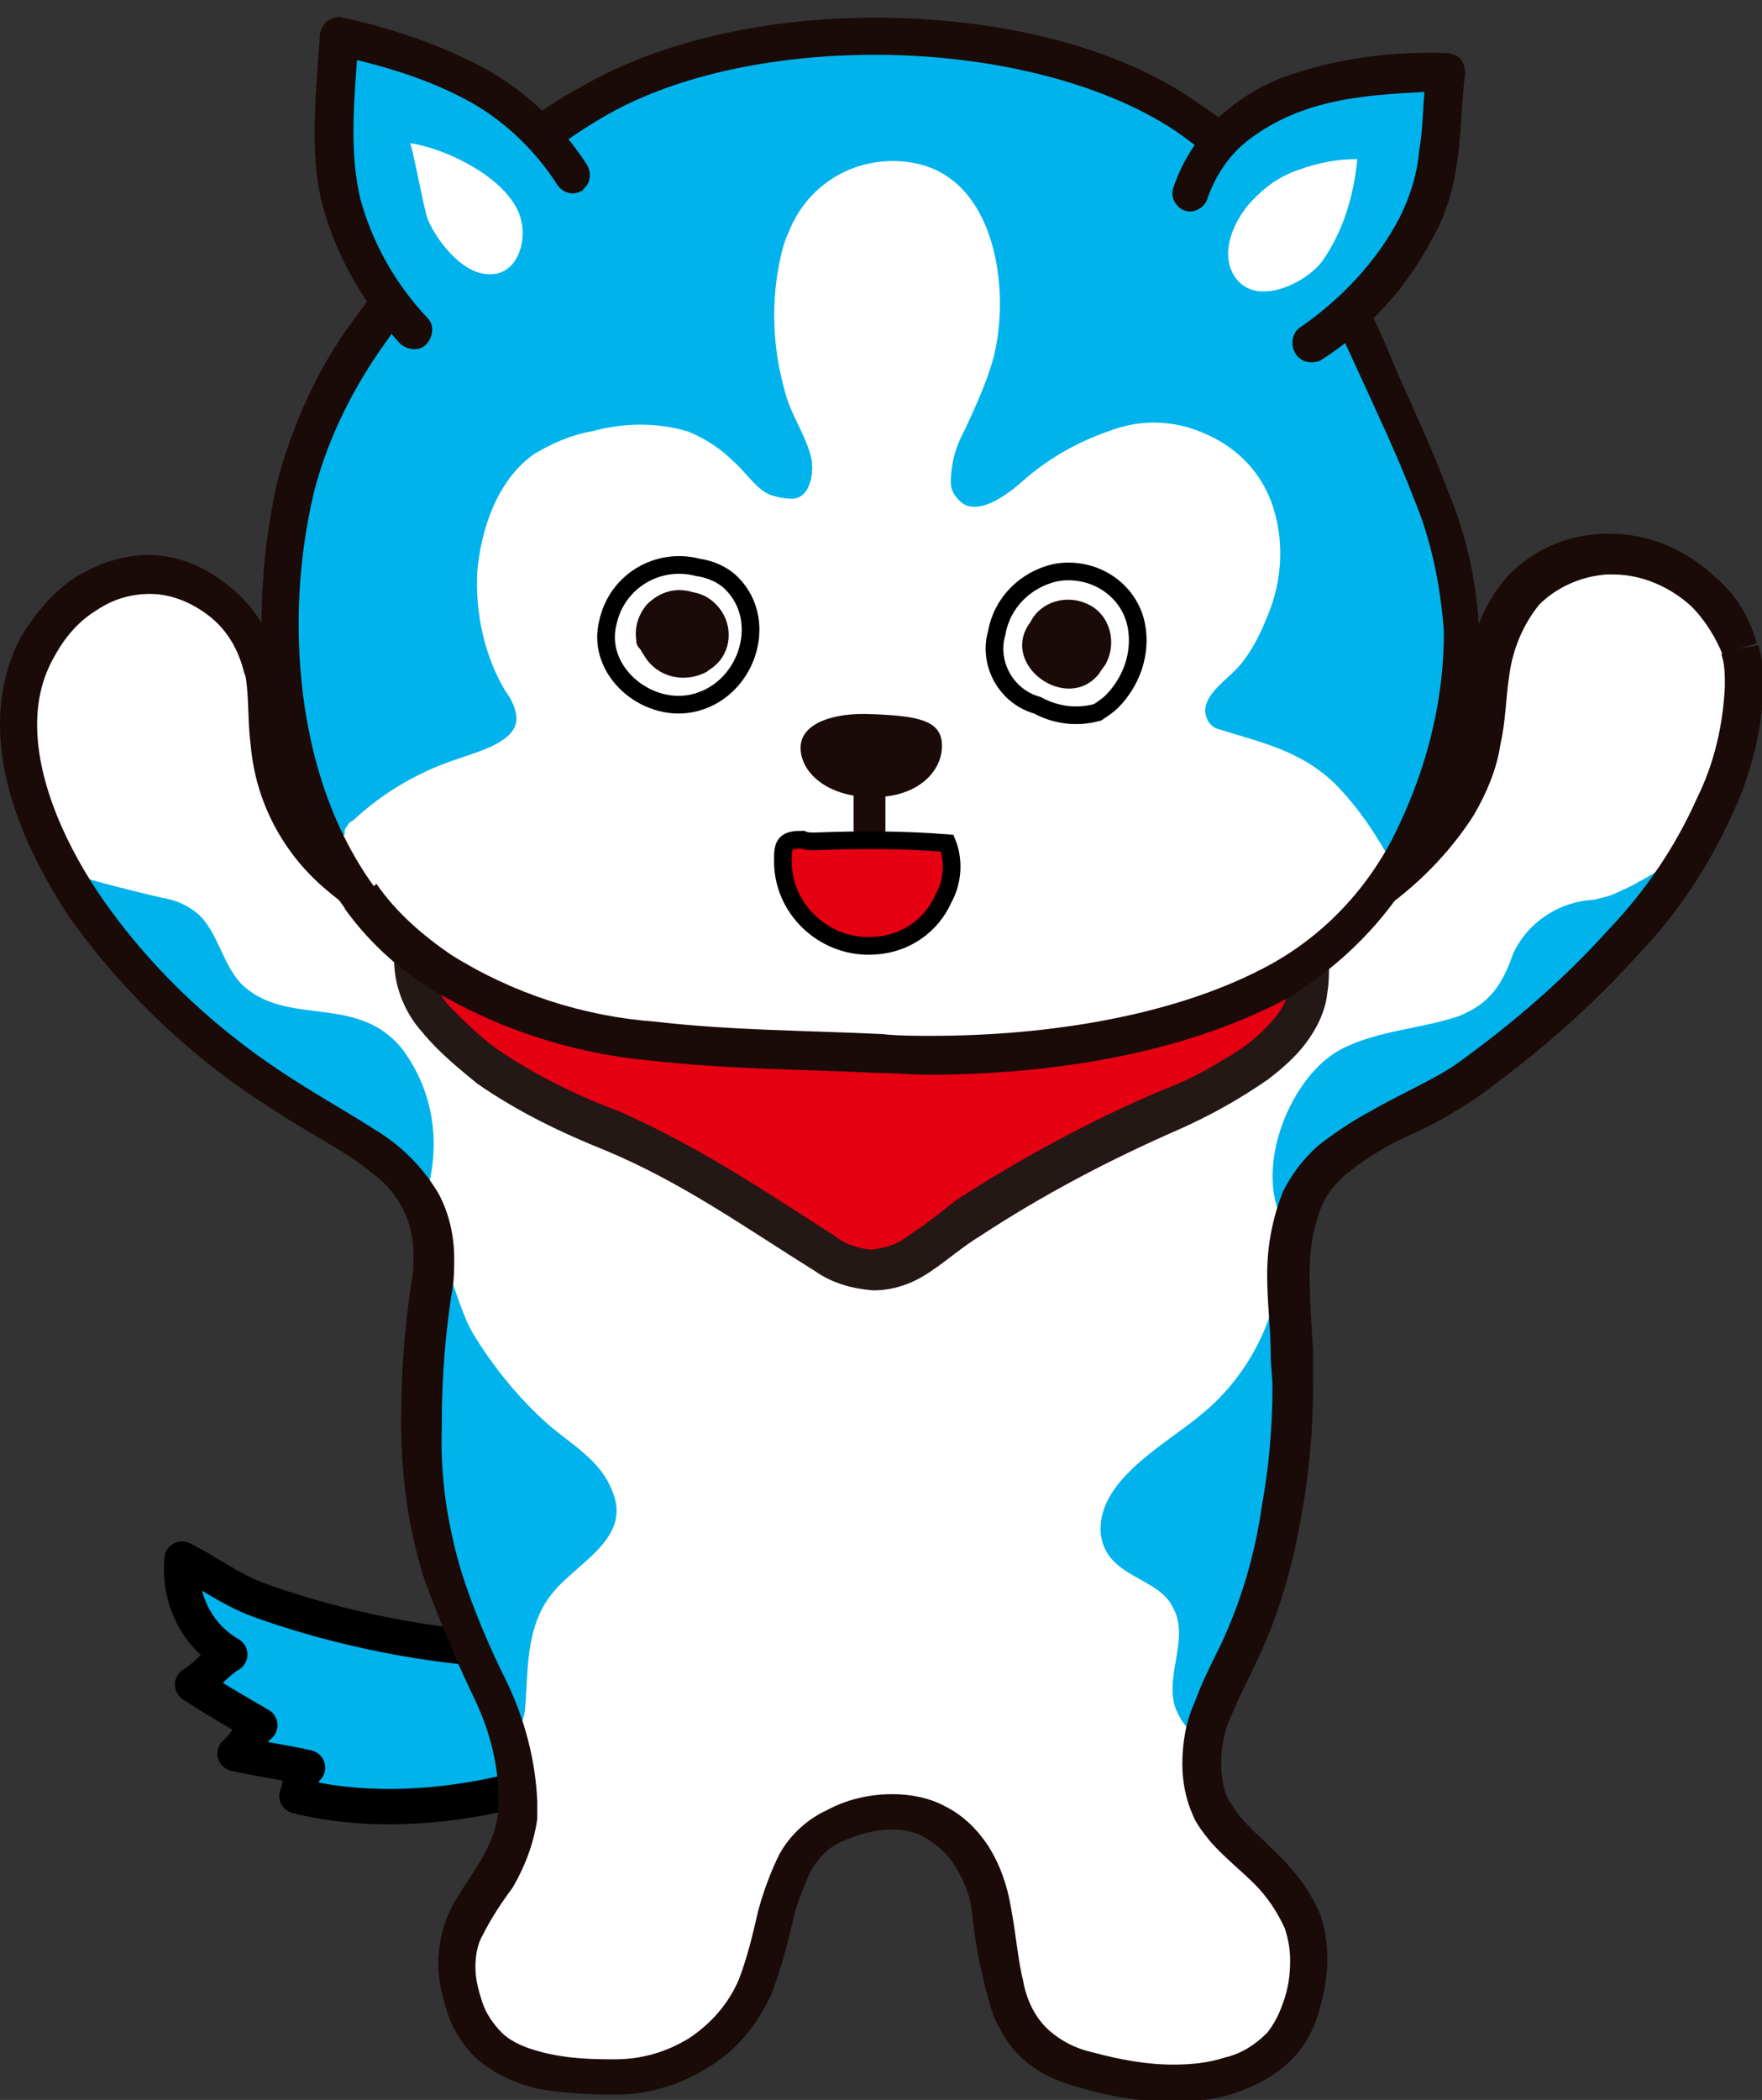 <?xml version="1.0" encoding="utf-8"?>
<!-- Generator: Adobe Illustrator 24.3.0, SVG Export Plug-In . SVG Version: 6.00 Build 0)  -->
<svg version="1.1" id="レイヤー_1" xmlns="http://www.w3.org/2000/svg" xmlns:xlink="http://www.w3.org/1999/xlink" x="0px"
	 y="0px" viewBox="0 0 99.7 118.8" style="enable-background:new 0 0 99.7 118.8;" xml:space="preserve">
<rect x="0" y="0" width="99.7" height="118.8" fill="#333333" stroke="none"/>
<style type="text/css">
	.st0{fill:#00B3EC;stroke:#000000;stroke-width:2;stroke-linecap:round;stroke-linejoin:round;stroke-miterlimit:10;}
	.st1{fill:#FFFFFF;}
	.st2{fill:#00B3EC;}
	.st3{fill:#1A0B08;}
	.st4{fill:#E50012;}
	.st5{fill:#231815;}
	.st6{fill:#FFFFFF;stroke:#000000;stroke-miterlimit:10;}
	.st7{fill:#E50012;stroke:#000000;stroke-miterlimit:10;}
</style>
<path class="st0" d="M16.8,101.6c4.8,1.2,10.4,0.5,15-1.1c2.4-0.8,4.6-2,6.6-3.6c0.6-0.5,3.5-6.8,2.9-6.3
	c-6.6,4.7-19.3,2.6-26.7-0.1c-1.6-0.6-2.9-1.6-4.3-2.3c-0.2,2.2,0.8,4.3,2.7,5.4c-0.7,0.4-1.4,1.3-2.1,1.7c1.2,0.8,2.6,1.6,3.8,2.3
	c-0.5,0.4-0.9,1.2-1.4,1.6c1.3,0.3,2.8,0.5,4.1,0.8C17,100.3,17,101.2,16.8,101.6z"/>
<path class="st1" d="M98.4,36.7c-0.4-1.3-1.1-2.4-2.1-3.3c-1.5-1.5-3.5-2.2-5.6-2.1c-3.9,0.3-5.9,2.8-6.5,6.6
	c-0.4,2.5-0.4,5.2-1.9,7.4c-2.6,4.1-6.9,6.9-13.2,9.1v-0.2c-0.3-2-0.3-5.3-1.3-7c-6.9-11.8-20.4-14.9-27.6-8.2
	c-3.4,3.1-6.8,4.9-8.9,9.3c-0.9,2-1.6,4.1-2.2,6.2c0,0-2.4-0.8-2.6-0.9l-0.4-0.2C21,51.3,15.8,48,15.2,42c-0.1-1.3,0-2.7-0.3-4
	c0-0.1,0-0.2-0.1-0.3c-0.3-1.5-1.1-2.8-2.3-3.7c-3.7-3-8.2-1.3-10.4,2.6c-2.6,4.7-0.1,10.7,2.7,14.8c3,4.2,6.8,7.8,11.3,10.6
	c4.4,2.9,9.3,4.3,8.3,10.6c-0.4,2.6-0.6,5.3-0.6,7.9c0,2.9,0.4,5.7,1.2,8.5c1.5,5,4.7,8.6,4.3,13.6c-0.4,4.4-4.7,5.7-3,10.9
	c1.3,3.6,4.9,3.9,8.3,3.9c3.5,0.1,6.8-1.9,8.2-5.2c0.5-1.3,0.9-2.7,1.1-4.1c0.5-2.1,1.3-4.1,3.3-5c1.8-1,3.9-1,5.7-0.2
	c1.8,1.1,3,2.9,3.2,5c0.7,4.2,0.5,7.6,5.3,9c3.6,1,8.1,1.4,11-1.4c1.6-1.5,2-5.1,1.3-7c-0.8-2.2-2.9-3.6-4.4-5.2
	c-0.3-0.4-0.6-0.8-0.8-1.2c-1.3-3.1,0.2-5.8,1.6-8.6c1.2-2.6,2.1-5.4,2.5-8.3c0.5-2.9,0.7-5.9,0.5-8.9c-0.1-2.7-0.7-6,0.5-8.6
	c1.5-3.4,6.5-4.7,9.3-6.7c3.2-2.3,6.2-4.9,8.8-7.8c2.1-2.2,3.8-4.8,5.1-7.6C98,43,99.1,39.5,98.4,36.7z"/>
<g>
	<path class="st2" d="M31.2,90.2c1.3-1.7,4.5-3.1,3.5-5.7c-0.7-2-2.5-2.8-4-4.2c-1.5-1.4-2.8-3-3.9-4.8c-0.8-1.3-1.4-3.9-2.2-5.7
		c0,0.5,0,1.1-0.1,1.7c-0.4,2.6-0.6,5.3-0.6,7.9c0,2.9,0.4,5.7,1.2,8.5c1.2,3.8,3.3,6.9,4.1,10.3c0.2-0.4,0.4-0.8,0.5-1.4
		C29.9,94.6,29.7,92.1,31.2,90.2z"/>
	<path class="st2" d="M72.5,70.9c-0.1,3.5-1.8,6.9-4.5,9.1c-2,1.7-6.1,3.8-5.7,6.9c0.4,2.4,3.3,2.3,4.1,4.1c0.9,1.7-0.5,3.8,0.1,5.6
		c0.4,1,0.9,1.5,1.5,1.6c0.1-2,1.1-3.9,2.1-5.8c1.2-2.6,2.1-5.4,2.5-8.3c0.5-2.9,0.7-5.9,0.5-8.9c-0.1-1.8-0.3-3.7-0.2-5.6
		c-0.1-0.2-0.3-0.4-0.4-0.6C72.4,69.6,72.4,70.3,72.5,70.9z"/>
	<path class="st2" d="M22.8,59.4c-2.5-3.2-6.4-1.3-9-3.6c-1.2-1.1-1.4-3-2.6-4.1c-0.6-0.5-1.3-0.8-2-0.9c-1.7-0.4-3.3-0.8-5-1.3
		c0.2,0.3,0.4,0.6,0.6,0.9c3,4.2,6.8,7.8,11.3,10.6c3.2,2.2,6.8,3.5,8,6.6C25,64.7,24.5,61.7,22.8,59.4z"/>
	<path class="st2" d="M91.5,50.5c-0.4,0.2-0.9,0.3-1.3,0.4c-2,0.1-3.8,1.3-4.6,3.1c-0.6,1.7-1.3,2.8-3.1,3.5
		c-2.1,0.7-4.5,0.8-6.5,1.8c-2.9,1.4-5.1,6.7-3.4,9.8c0-0.1,0-0.2,0-0.3c0.1-0.4,0.3-0.8,0.3-1c0-0.2,0-0.4,0.2-0.5
		c0.1,0,0.2-0.1,0.3-0.1c0.1-0.2,0.1-0.3,0.2-0.5c1.5-3.4,6.5-4.6,9.3-6.7c3.2-2.3,6.2-4.9,8.8-7.8c1-1,1.9-2.2,2.7-3.4
		c-0.5,0.4-1.1,0.8-1.7,1.1C92.4,50.1,91.9,50.3,91.5,50.5z"/>
	<path class="st2" d="M72.9,67.7c-0.1,0.2-0.2,0.6-0.3,1c0,0.1,0,0.2,0,0.3c0.1,0.2,0.2,0.4,0.4,0.6c0.1-0.9,0.2-1.7,0.5-2.5
		c-0.1,0-0.2,0-0.3,0.1C72.9,67.3,73,67.5,72.9,67.7z"/>
</g>
<path class="st3" d="M98.4,36.7l1-0.3c-0.4-1.5-1.2-2.8-2.4-3.8c-1.6-1.5-3.7-2.4-5.8-2.4h-0.6c-2,0.1-3.8,0.9-5.2,2.3
	c-1.3,1.4-2.1,3.3-2.3,5.2c-0.2,1.3-0.3,2.6-0.5,3.8c-0.2,1.1-0.6,2.2-1.2,3.2c-1.3,2-3,3.7-4.9,5c-2.4,1.6-5,2.8-7.7,3.7l0.3,1
	l1-0.2v-0.2l-1,0.2l1-0.2c-0.2-0.9-0.2-2.2-0.4-3.6c-0.1-1.3-0.4-2.6-1-3.8C64,38.6,56.4,34.3,49.5,34.3c-3.7-0.1-7.3,1.3-10,3.7
	c-1.6,1.5-3.3,2.7-4.9,4.2c-1.8,1.5-3.2,3.4-4.2,5.5c-0.9,2.1-1.6,4.2-2.3,6.4l1,0.3l0,0l0.2-1H29v1l0.2-1l-0.1,0.8l0.2-0.8h-0.1
	l-0.1,0.8l0.2-0.8l0,0l0,0l0,0l-0.5-0.2l-1.2-0.4l-0.5-0.2l-0.3-0.1l0,0l-0.4-0.1l0,0c-2.5-0.9-4.8-2.3-6.9-4
	c-1.9-1.6-3.2-4-3.4-6.5c-0.1-1.2,0-2.6-0.3-4.1l0,0l-0.1-0.3l0,0c-0.4-1.7-1.3-3.2-2.7-4.3c-1.3-1.1-2.9-1.8-4.6-1.8
	c-1.5,0-2.9,0.5-4.2,1.3C3,33.5,2,34.7,1.2,36C0.4,37.5,0,39.2,0,41c0,4,2,8,4,11c3.1,4.3,7,8,11.5,10.8c2.1,1.4,4.2,2.4,5.6,3.6
	c0.7,0.5,1.3,1.2,1.7,2c0.4,0.8,0.6,1.7,0.6,2.6c0,0.5,0,0.9-0.1,1.4l0,0c-0.4,2.6-0.6,5.2-0.6,7.8v0.3h1.1h-1.1c0,3,0.4,6,1.3,8.8
	c0.8,2.2,1.7,4.4,2.7,6.5c0.9,1.8,1.5,3.8,1.5,5.9c0,0.3,0,0.5,0,0.8l0,0c-0.1,0.7-0.3,1.4-0.6,2c-0.4,0.9-1.1,1.8-1.7,2.8
	c-0.7,1.1-1.1,2.4-1.1,3.8c0,0.9,0.2,1.8,0.5,2.7c0.3,1,0.9,1.9,1.6,2.6c1,0.9,2.3,1.5,3.7,1.8c1.3,0.2,2.7,0.3,4,0.3h0.2
	c1.8,0,3.6-0.5,5.2-1.5c1.7-1,2.9-2.5,3.7-4.3c0.5-1.4,0.9-2.8,1.2-4.2c0.2-0.9,0.6-1.8,1-2.7c0.4-0.7,1-1.3,1.7-1.6
	c0.9-0.4,1.9-0.7,2.8-0.7c0.7,0,1.4,0.1,2,0.5c0.7,0.4,1.2,0.9,1.6,1.5c0.5,0.8,0.9,1.7,1,2.7c0.2,2,0.6,3.9,1.2,5.8
	c0.4,0.9,0.9,1.8,1.7,2.5c0.9,0.8,2,1.3,3.2,1.6c1.7,0.5,3.4,0.8,5.2,0.8c1.2,0,2.5-0.1,3.6-0.5c1.2-0.4,2.3-1,3.2-1.9
	c0.7-0.7,1.2-1.6,1.5-2.6c0.3-1,0.5-2,0.5-3c0-0.9-0.1-1.8-0.4-2.6c-0.5-1.2-1.3-2.3-2.2-3.2c-0.9-0.9-1.8-1.7-2.4-2.4
	c-0.2-0.3-0.4-0.6-0.6-0.9c-0.3-0.6-0.4-1.3-0.4-2.1c0-0.9,0.2-1.9,0.6-2.7c0.4-1,0.9-1.9,1.4-3c1.3-2.7,2.1-5.6,2.6-8.6
	c0.4-2.3,0.6-4.7,0.6-7c0-0.7,0-1.4,0-2c-0.1-1.5-0.2-3-0.2-4.4c0-1.3,0.2-2.6,0.7-3.8c0.3-0.7,0.8-1.3,1.4-1.8
	c1.1-0.9,2.3-1.6,3.6-2.2c1.4-0.6,2.7-1.4,3.9-2.2c3.3-2.4,6.3-5,9-8c2.2-2.3,4-5,5.3-7.9c1.1-2.3,1.7-4.8,1.8-7.3
	c0-0.8-0.1-1.6-0.3-2.3L98.4,36.7L97.4,37c0.2,0.6,0.2,1.2,0.2,1.8C97.5,41,97,43.2,96,45.2c-1.2,2.7-2.9,5.2-4.9,7.3
	c-2.6,2.9-5.5,5.4-8.7,7.7c-1.3,0.9-3.2,1.7-5.1,2.8c-0.9,0.5-1.8,1.1-2.7,1.8c-0.8,0.7-1.5,1.6-2,2.6c-0.6,1.5-0.9,3.1-0.9,4.7
	c0,1.6,0.2,3.1,0.2,4.5c0,0.7,0.1,1.3,0.1,1.9c0,2.2-0.2,4.5-0.6,6.7c-0.4,2.8-1.2,5.5-2.4,8c-0.5,1-1,2-1.4,3.1
	c-0.5,1.1-0.7,2.3-0.7,3.5c0,1,0.2,2,0.6,2.9c0.2,0.5,0.6,1,1,1.5c0.8,0.9,1.7,1.6,2.5,2.4c0.7,0.7,1.3,1.6,1.7,2.5
	c0.2,0.6,0.3,1.2,0.3,1.8c0,0.8-0.1,1.6-0.4,2.4c-0.2,0.6-0.5,1.2-0.9,1.7c-0.7,0.7-1.5,1.2-2.4,1.4c-0.9,0.3-1.9,0.4-2.9,0.4
	c-1.6,0-3.1-0.3-4.6-0.7c-0.9-0.2-1.7-0.6-2.4-1.2c-0.8-0.7-1.3-1.7-1.5-2.8c-0.3-1.2-0.4-2.6-0.7-4.2c-0.2-1.2-0.6-2.4-1.3-3.5
	c-0.6-0.9-1.4-1.7-2.4-2.2c-0.9-0.5-2-0.7-3-0.7c-1.3,0-2.6,0.3-3.7,0.9c-1.1,0.5-2.1,1.4-2.7,2.5c-0.5,1-0.9,2.1-1.2,3.2
	c-0.3,1.3-0.6,2.6-1.1,3.9c-0.6,1.4-1.6,2.5-2.8,3.3c-1.3,0.8-2.7,1.2-4.2,1.2h-0.2c-1.6,0-3.1-0.1-4.6-0.6
	c-0.6-0.2-1.2-0.5-1.6-0.9c-0.5-0.5-0.9-1.1-1.1-1.7c-0.2-0.6-0.4-1.3-0.4-2c0-0.6,0.1-1.3,0.4-1.8c0.5-1,1.1-1.9,1.7-2.7
	c0.7-1.2,1.2-2.5,1.4-3.9l0,0c0-0.3,0-0.7,0-1c-0.1-2.3-0.7-4.6-1.7-6.7c-1-2-1.9-4.1-2.6-6.3c-0.8-2.7-1.2-5.4-1.1-8.2v-0.3
	c0-2.5,0.2-5,0.6-7.5l0,0c0.1-0.6,0.1-1.1,0.1-1.7c0-1.3-0.3-2.6-0.9-3.7c-0.9-1.5-2.1-2.7-3.6-3.6c-1.4-0.9-3-1.8-4.4-2.7
	c-4.3-2.7-8-6.1-10.9-10.2C3.8,48,2.1,44.3,2.1,41c0-1.4,0.3-2.7,1-3.9c0.6-1.1,1.4-2,2.4-2.6c0.9-0.6,1.9-0.9,3-0.9
	c1.2,0,2.4,0.5,3.4,1.3c1,0.8,1.6,1.9,1.9,3.1l0,0l0.1,0.3l0,0c0.2,1.2,0.1,2.5,0.3,4c0.3,3.1,1.8,5.9,4.1,7.9
	c2.2,1.9,4.8,3.4,7.5,4.4l0,0l0.4,0.2l0,0l0.5,0.2l1.3,0.5l0.6,0.2l0.2,0.1h0.1h0.1c0.1,0,0.2,0,0.2,0c0.5,0,0.9-0.3,1-0.7
	c0.6-2.1,1.3-4.1,2.2-6.1c0.9-1.8,2.1-3.5,3.7-4.8c1.5-1.3,3.2-2.5,5-4.2c2.3-2.1,5.4-3.2,8.5-3.2c6.1,0,13.1,3.8,17.4,11.2
	c0.4,0.9,0.7,2,0.8,3c0.2,1.2,0.2,2.5,0.4,3.6l0,0v0.2c0.1,0.3,0.2,0.6,0.5,0.7c0.3,0.2,0.6,0.2,0.9,0.1c2.9-0.9,5.7-2.2,8.3-3.9
	c2.2-1.5,4.1-3.4,5.5-5.6c0.7-1.2,1.3-2.6,1.5-4c0.3-1.3,0.3-2.6,0.5-3.9c0.2-1.5,0.8-2.9,1.7-4c1-1,2.4-1.6,3.8-1.7h0.4
	c1.6,0,3.2,0.7,4.4,1.8c0.8,0.8,1.4,1.8,1.8,2.8L98.4,36.7z"/>
<path class="st4" d="M62.6,50.4c-7.8,0-15.7,0.4-23.5,0.1c-3.5-0.1-7-0.6-10.4-1.3c-2.7-0.6-4.8,1.5-5.2,4.2c-0.5,3.2,1.9,5.2,4.2,7
	c2.2,1.5,4.6,2.7,7.1,3.6c4.4,1.9,8,4.4,12,6.9c3.5,2.2,5.3,0,8.1-2.1c3.6-2.4,7.4-4.4,11.4-6c3-1.3,7.4-3.5,7.9-6.8
	C75.2,47.5,67,50.4,62.6,50.4z"/>
<path class="st5" d="M62.6,50.4v-1.1c-5.7,0-11.3,0.2-16.9,0.2c-2.2,0-4.4,0-6.6-0.1c-3.4-0.1-6.8-0.6-10.2-1.3
	C28.5,48,28.1,48,27.8,48c-1.4,0-2.7,0.6-3.6,1.6c-0.9,1-1.5,2.2-1.8,3.6l0,0c-0.1,0.4-0.1,0.7-0.1,1.1c0,1.5,0.6,3,1.6,4.1
	c0.9,1.1,2,2,3.1,2.9c2.3,1.6,4.8,2.8,7.3,3.8c4.3,1.8,7.8,4.3,11.8,6.8c1,0.7,2.1,1,3.3,1.1c1.2,0,2.3-0.4,3.3-1.1
	c0.9-0.6,1.8-1.4,2.8-2c3.5-2.3,7.3-4.3,11.2-6c1.8-0.8,3.4-1.7,5-2.8c0.8-0.6,1.6-1.3,2.2-2.1c0.6-0.8,1.1-1.8,1.2-2.8
	c0.1-0.6,0.1-1.1,0.1-1.7c0-0.9-0.2-1.8-0.5-2.7c-0.5-1.1-1.4-1.9-2.4-2.3c-1-0.4-2.1-0.6-3.2-0.6c-1.2,0-2.3,0.1-3.5,0.3
	c-1,0.1-2,0.2-3,0.2v2.1c1.1,0,2.1-0.1,3.2-0.3c1.1-0.1,2.2-0.2,3.2-0.3c1-0.1,2.1,0.2,3,0.7c0.3,0.2,0.6,0.6,0.8,0.9
	c0.2,0.6,0.3,1.2,0.3,1.8c0,0.5,0,0.9-0.1,1.4c-0.1,0.7-0.4,1.3-0.8,1.8c-0.8,1-1.8,1.8-2.9,2.4c-1.1,0.7-2.3,1.3-3.6,1.8
	c-4,1.7-7.9,3.8-11.6,6.2c-1,0.8-1.9,1.5-2.7,2c-0.6,0.5-1.3,0.7-2.1,0.8c-0.8-0.1-1.5-0.3-2.1-0.8c-3.9-2.5-7.6-5-12.1-7
	c-2.4-0.9-4.7-2-6.9-3.5c-1-0.7-1.9-1.6-2.8-2.5c-0.7-0.8-1.1-1.8-1.1-2.8c0-0.2,0-0.5,0.1-0.7l0,0c0.1-0.9,0.6-1.8,1.2-2.5
	c0.5-0.6,1.3-0.9,2.1-0.9c0.2,0,0.4,0,0.6,0.1c3.5,0.8,7,1.3,10.6,1.4c2.2,0.1,4.5,0.1,6.7,0.1c5.7,0,11.3-0.2,16.9-0.2L62.6,50.4z"
	/>
<path class="st1" d="M20.4,50.8c1.2,1.7,2.8,3.1,4.5,4.3c7.1,4.7,16.8,4.3,24.9,4.6c7.2,0.3,16.1-0.5,22.6-4.1
	c6.8-3.8,10.2-12.1,10.2-19.7c0-4.9-3-11-4.9-15.3c-2.7-6-5.5-10.5-10.7-14c-8.5-5.7-24.8-6.1-33.6-0.7c-2.6,1.3-4.8,3.2-6.6,5.5
	c-3.7,4.3-8.7,10.2-10.1,16.1C15,35.1,15.7,44.4,20.4,50.8z"/>
<path class="st2" d="M19.6,46.8c0.1-0.2,0.2-0.3,0.4-0.4c1.7-1.6,3.8-2.8,6-3.5c1.1-0.4,3.5-1,3.2-2.5c-0.1-0.5-0.3-0.9-0.6-1.3
	c-1.2-2-1.7-4.4-1.6-6.7c0.2-2.4,1.1-5.2,3.2-6.7c1-0.6,2.1-1.1,3.3-1.3c1.8-0.5,3.7-0.5,5.4,0c1,0.4,1.9,1,2.6,1.7
	c0.7,0.6,1.3,1.6,2.1,1.9c0.3,0.1,0.7,0.2,1,0.2c1.2,0.2,1.5-1.4,1.3-2.3c-0.3-1.3-1.2-2.5-1.5-3.8c-0.7-2.5-0.8-5.1-0.2-7.7
	c0.1-0.4,0.2-0.8,0.4-1.2c1.1-2.9,4-4.5,7-4c4.8,0.8,5.6,7.3,4.6,11.1c-0.4,1.4-1,2.7-1.6,4c-0.5,0.9-0.8,1.9-0.8,3
	c0,0.5,0.3,0.9,0.7,1.2c1,0.6,2.5-0.5,3.5-1.4c1.5-1.3,3.2-2.2,5-2.8c1.7-0.6,3.5-0.5,5.1,0.2c1.7,0.7,3.1,2,3.8,3.8
	c0.8,2.1,0.7,4.5-0.2,6.6c-0.4,1-0.9,2-1.6,2.8c-0.6,0.7-1.9,1.5-1.9,2.5c0,0.4,0.2,0.8,0.6,1c2.5,0.8,4.7,1.2,6.7,3.1
	c1.4,1.4,2.5,3.1,3.4,4.8c2.5-4,3.8-8.9,3.8-13.5c0-4.9-3-11-4.9-15.3c-2.7-6-5.5-10.5-10.6-14c-8.5-5.7-24.8-6.1-33.7-0.8
	c-2.6,1.3-4.8,3.2-6.6,5.5c-3.7,4.3-8.7,10.2-10.1,16.2c-1.5,6.7-1.2,14.5,2,20.6c0.2-0.2,0.5-0.4,0.7-0.6
	C19.5,47,19.5,46.9,19.6,46.8z"/>
<path class="st3" d="M20.4,50.8l-0.9,0.6c1.3,1.8,2.9,3.3,4.8,4.5c3.8,2.3,8.1,3.7,12.5,4.1c4.4,0.5,8.9,0.5,12.9,0.7
	c0.9,0,1.9,0.1,2.8,0.1c6.7,0,14.3-1.1,20.3-4.3c3.5-2.1,6.4-5.2,8.1-8.9C82.7,44,83.7,40,83.7,36l0,0v-0.1
	c-0.1-2.8-0.7-5.6-1.8-8.2c-1-2.7-2.3-5.3-3.2-7.5c-1.2-2.9-2.7-5.7-4.5-8.2c-1.8-2.5-4-4.6-6.6-6.3C63,2.5,56.2,1,49.5,1
	c-6.1,0-12.1,1.3-16.6,3.9c-1.3,0.7-2.5,1.5-3.7,2.5c-1.2,1-2.3,2.1-3.2,3.2c-2.1,2.4-4.1,4.9-6,7.5c-2,2.7-3.4,5.8-4.3,9.1
	c-0.6,2.7-0.9,5.4-0.9,8.1c0,5.7,1.4,11.6,4.8,16.2L20.4,50.8l0.8-0.6c-3-4.1-4.3-9.5-4.3-14.9c0-2.6,0.3-5.1,0.9-7.6
	c0.8-3,2.2-5.8,4-8.3c1.8-2.6,3.8-5,5.9-7.4c0.9-1.1,1.9-2.1,2.9-3c1.1-0.8,2.2-1.6,3.4-2.3c4-2.4,9.7-3.6,15.5-3.6
	c6.4,0,12.8,1.5,17,4.3c2.3,1.6,4.4,3.5,6,5.8c1.7,2.4,3.1,5,4.3,7.7c1,2.2,2.2,4.7,3.2,7.3c1,2.4,1.5,4.9,1.7,7.5v0.1l0,0
	c0,3.7-0.9,7.4-2.5,10.8c-1.5,3.3-4,6.1-7.2,7.9c-5.4,3-12.8,4.1-19.3,4.1c-0.9,0-1.9,0-2.8-0.1c-4.1-0.2-8.5-0.2-12.8-0.7
	c-4.1-0.3-8.1-1.6-11.6-3.8c-1.6-1.1-3.1-2.4-4.2-4L20.4,50.8z"/>
<path class="st2" d="M23.5,18.7c-1.9-2-3.3-4.5-4.1-7.1c-0.8-2.9-0.3-6.5-0.2-9.4c5.6,1.1,10.3,3.3,13.1,7.7"/>
<path class="st3" d="M33.2,9.3c-1.5-2.3-3.5-4.2-5.9-5.5c-2.5-1.3-5.1-2.2-7.9-2.8c-0.3-0.1-0.6,0-0.9,0.2c-0.2,0.2-0.4,0.5-0.4,0.8
	c-0.1,1.6-0.3,3.5-0.3,5.5c0,1.4,0.1,2.9,0.5,4.3c0.8,2.8,2.3,5.4,4.3,7.6c0.4,0.4,1.1,0.5,1.5,0.1c0.4-0.4,0.5-1.1,0.1-1.5v0
	c-1.8-1.9-3.1-4.2-3.8-6.7C20.1,10,20,8.8,20,7.5c0-1.4,0.1-2.8,0.2-4.1c2.1,0.5,4.2,1.2,6.1,2.2c2.1,1.1,3.9,2.8,5.2,4.8
	c0.3,0.5,0.9,0.7,1.4,0.4c0,0,0.1,0,0.1-0.1C33.4,10.4,33.5,9.8,33.2,9.3z"/>
<path class="st2" d="M67.4,10.9c2-5.9,8.5-6.8,14.4-6.8c-0.2,3-0.2,6.2-1.6,8.7c-1.4,2.7-3.5,4.9-6,6.6"/>
<path class="st3" d="M82.6,3.3C82.4,3.1,82.1,3,81.8,3c-3.1-0.1-6.1,0.3-9,1.3c-1.4,0.5-2.7,1.3-3.8,2.3c-1.2,1.1-2.1,2.5-2.6,4
	c-0.2,0.5,0.1,1.1,0.6,1.3c0.5,0.2,1.1-0.1,1.3-0.6c0,0,0,0,0,0h0c0.4-1.2,1.1-2.3,2-3.1c1.4-1.2,3.2-2,5-2.4
	c1.7-0.4,3.5-0.5,5.3-0.6c-0.1,1.1-0.1,2.3-0.3,3.3c-0.1,1.3-0.5,2.6-1.1,3.8c-1.3,2.5-3.3,4.6-5.6,6.2c-0.5,0.3-0.6,1-0.3,1.5
	c0.3,0.5,0.9,0.6,1.4,0.4c2.7-1.7,4.9-4.1,6.4-7c0.8-1.4,1.2-3,1.4-4.6c0.2-1.6,0.2-3.1,0.4-4.6C82.9,3.8,82.8,3.5,82.6,3.3z"/>
<path class="st3" d="M49.3,40.4c2.8,0.1,4,0.4,4,1.8s-1.3,2.9-3.9,2.9s-4.1-1.4-4.1-2.8S47.2,40.3,49.3,40.4z"/>
<path class="st6" d="M41.4,33c2.2,2.2,0.8,6.2-2.3,6.8c-2.6,0.5-5.4-1.9-4.7-4.6c0.5-2.3,2.8-3.7,5.1-3.1
	C40.2,32.2,40.9,32.5,41.4,33z"/>
<path class="st3" d="M36,36.2c-0.1-0.7,0.1-1.4,0.6-2c0.7-0.7,1.6-1,2.6-0.7c0.6,0.1,1.1,0.4,1.5,0.9c0.8,1,0.7,2.5-0.3,3.3
	c-0.1,0.1-0.3,0.2-0.4,0.3c-1.3,0.7-2.9,0.3-3.6-1c-0.1-0.1-0.1-0.2-0.2-0.3C36,36.5,36,36.3,36,36.2z"/>
<path class="st6" d="M62.1,40.3c-1.1,0.3-2.3,0.2-3.4-0.4c-1.8-0.5-2.8-2.4-2.3-4.1c0.3-1.7,1.6-3,3.3-3.4c2.1-0.4,4.2,0.9,4.6,3
	c0.3,1.6-0.3,3.2-1.4,4.3C62.7,39.9,62.4,40.1,62.1,40.3z"/>
<path class="st3" d="M58.3,35.2c0.6-1.2,2.1-1.6,3.3-1c1.2,0.6,1.6,2.1,1,3.3c-0.1,0.2-0.3,0.4-0.4,0.6
	C60.4,40.4,56.5,37.6,58.3,35.2z"/>
<path class="st1" d="M49.2,44.2c0,0.9,0,1.8,0,2.6c0,0.4,0,2.6-0.1,2.2"/>
<path class="st3" d="M48.3,44.2c0,0.6,0,1.2,0,1.8c0,0.3,0,0.6,0,0.8l0,0c0,0.1,0,0.2,0,0.4v0.5c0,0.3,0,0.6,0,0.9s0,0.2,0,0.2l0,0
	l0.5,0.1l-0.5-0.2v0.1l0.5,0.1l-0.5-0.2l0.8,0.3l-0.6-0.5c-0.1,0.1-0.1,0.1-0.1,0.2l0.8,0.3l-0.6-0.5l0.7,0.6l-0.4-0.7
	c-0.1,0-0.2,0.1-0.2,0.2l0.7,0.6l-0.4-0.7l0.4,0.8v-0.9c-0.1,0-0.3,0-0.4,0.1l0.4,0.8l0,0l0.5-0.7c-0.1-0.1-0.3-0.2-0.5-0.2v0.9
	l0.5-0.7l-0.5,0.7l0.7-0.4c-0.1-0.1-0.1-0.2-0.2-0.3l-0.5,0.7l0.7-0.4L49.4,49l0.6-0.2v-0.1L49.4,49l0.6-0.2
	c-0.2-0.5-0.7-0.7-1.1-0.5s-0.7,0.7-0.5,1.1c0,0.1,0.1,0.2,0.1,0.3c0.1,0.1,0.1,0.2,0.2,0.2c0.2,0.1,0.3,0.2,0.5,0.2
	c0.2,0,0.3,0,0.5-0.1c0.1-0.1,0.3-0.2,0.3-0.4c0-0.1,0.1-0.2,0.1-0.3c0-0.2,0-0.4,0-0.7c0-0.3,0-0.5,0-0.8V47l0,0c0-0.3,0-0.6,0-0.9
	c0-0.6,0-1.2,0-1.8c-0.1-0.5-0.5-0.8-1-0.8C48.7,43.6,48.4,43.9,48.3,44.2L48.3,44.2z"/>
<path class="st1" d="M29.5,12.5c0.3,1.3-0.3,3.2-2,3c-1.4-0.1-2.8-1.9-3.3-3.1c-0.2-0.5-0.9-4.3-1-4.3C25.3,8.4,29,10.2,29.5,12.5z"
	/>
<path class="st1" d="M76.8,9c-0.2,2.1-0.8,4.1-2,5.8c-0.9,1.2-3.7,2.6-4.9,0.9c-1-1.4,0-3.5,1.2-4.6c0.7-0.7,1.5-1.2,2.4-1.5
	C74.6,9.2,75.7,9,76.8,9z"/>
<path class="st7" d="M46.1,47.6c2.5-0.1,5-0.1,7.5,0.1c0.4,1,0.3,2.2-0.2,3.1c-0.7,1.6-2.2,2.6-3.9,2.7c-2.7,0.2-5.1-1.9-5.2-4.6
	c0-0.1,0-0.3,0-0.4c0-0.8,0.2-1,1.1-1C45.6,47.6,45.9,47.6,46.1,47.6z"/>
</svg>
